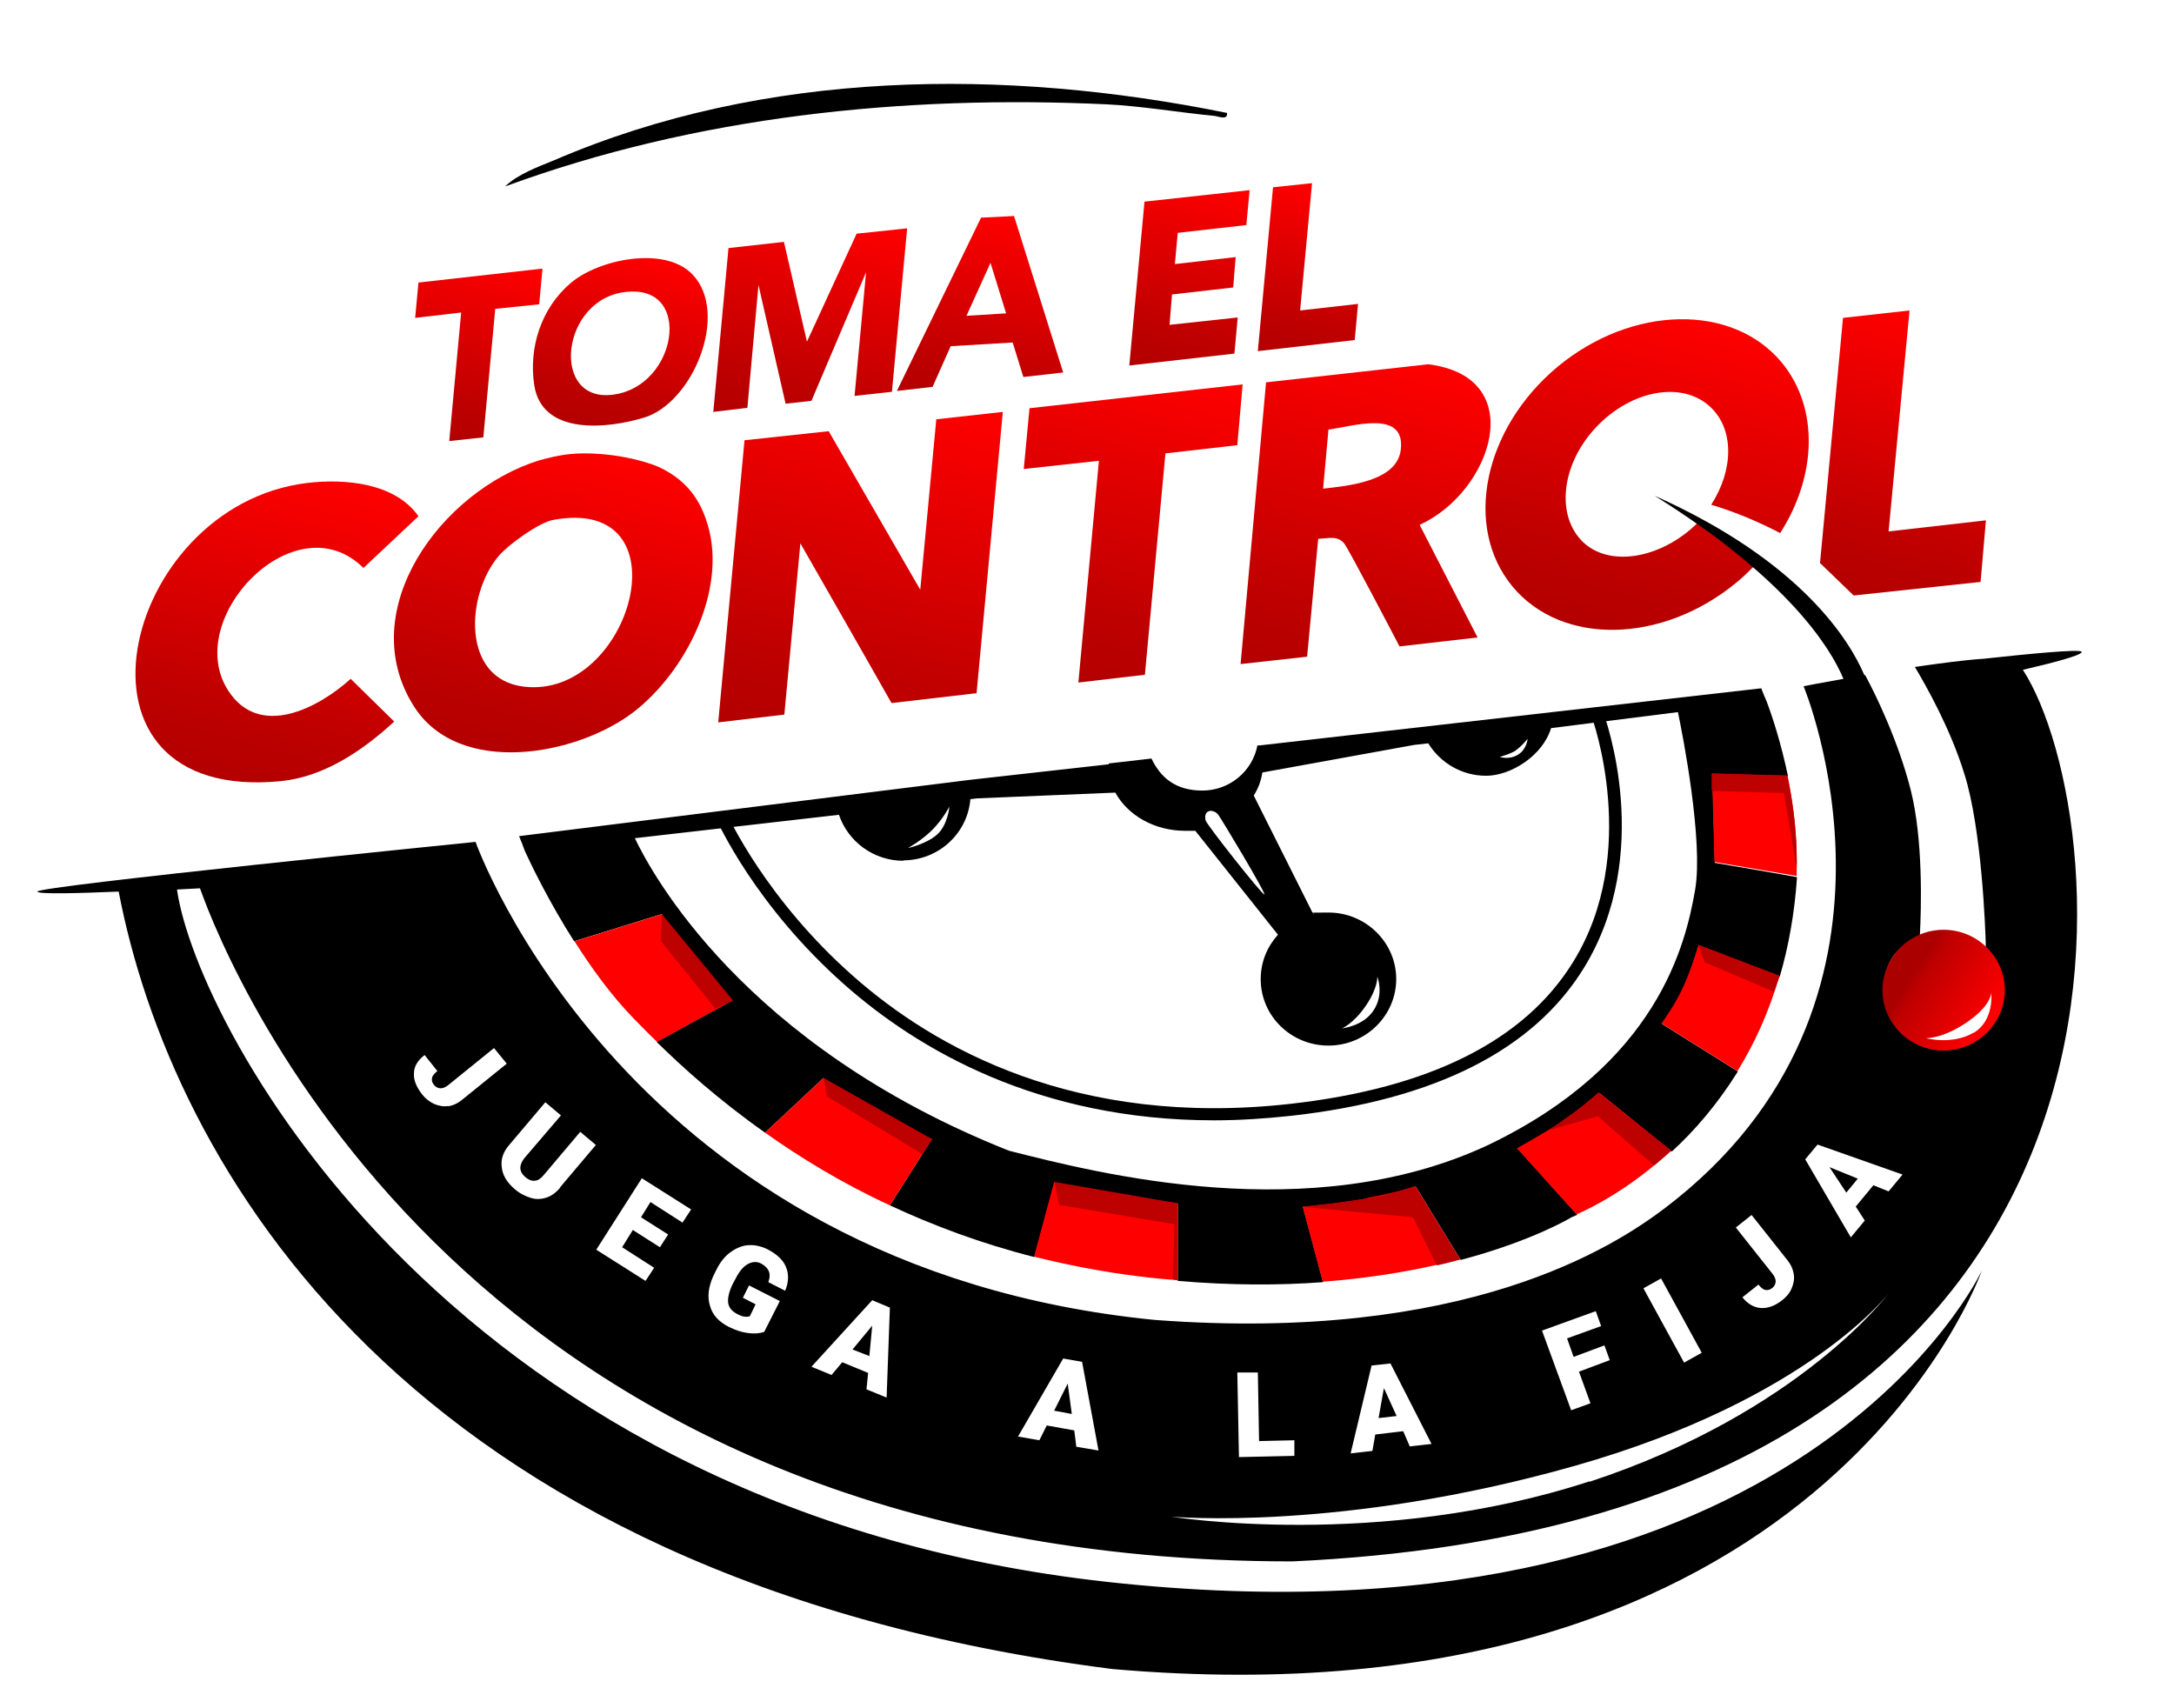 <?xml version="1.0" encoding="UTF-8"?> <svg xmlns="http://www.w3.org/2000/svg" xmlns:xlink="http://www.w3.org/1999/xlink" id="Layer_1" version="1.1" viewBox="0 0 529.4 416"><defs><style> .st0 { fill: url(#linear-gradient2); } .st1 { fill: url(#linear-gradient1); } .st2 { fill: url(#linear-gradient9); } .st3 { fill: url(#linear-gradient3); } .st4 { fill: url(#linear-gradient6); } .st5 { fill: url(#linear-gradient8); } .st6 { fill: url(#linear-gradient7); } .st7 { fill: url(#linear-gradient5); } .st8 { fill: url(#linear-gradient4); } .st9 { fill: url(#linear-gradient13); } .st10 { fill: url(#linear-gradient12); } .st11 { fill: url(#linear-gradient11); } .st12 { fill: url(#linear-gradient10); } .st13 { fill: url(#linear-gradient); } .st14 { fill: #bd0000; } .st15 { fill: red; } </style><linearGradient id="linear-gradient" x1="221.8" y1="324" x2="197.2" y2="235.9" gradientTransform="translate(0 418) scale(1 -1)" gradientUnits="userSpaceOnUse"><stop offset="0" stop-color="red"></stop><stop offset=".8" stop-color="#bd0000"></stop><stop offset="1" stop-color="#b30000"></stop></linearGradient><linearGradient id="linear-gradient1" x1="145" y1="308.9" x2="124" y2="233.5" gradientTransform="translate(0 418) scale(1 -1)" gradientUnits="userSpaceOnUse"><stop offset="0" stop-color="red"></stop><stop offset=".8" stop-color="#bd0000"></stop><stop offset="1" stop-color="#b30000"></stop></linearGradient><linearGradient id="linear-gradient2" x1="344.4" y1="330.6" x2="322.1" y2="250.7" gradientTransform="translate(0 418) scale(1 -1)" gradientUnits="userSpaceOnUse"><stop offset="0" stop-color="red"></stop><stop offset=".8" stop-color="#bd0000"></stop><stop offset="1" stop-color="#b30000"></stop></linearGradient><linearGradient id="linear-gradient3" x1="79" y1="302.8" x2="57.9" y2="227.1" gradientTransform="translate(0 418) scale(1 -1)" gradientUnits="userSpaceOnUse"><stop offset="0" stop-color="red"></stop><stop offset=".8" stop-color="#bd0000"></stop><stop offset="1" stop-color="#b30000"></stop></linearGradient><linearGradient id="linear-gradient4" x1="474.2" y1="339.8" x2="455.3" y2="271.9" gradientTransform="translate(0 418) scale(1 -1)" gradientUnits="userSpaceOnUse"><stop offset="0" stop-color="red"></stop><stop offset=".8" stop-color="#bd0000"></stop><stop offset="1" stop-color="#b30000"></stop></linearGradient><linearGradient id="linear-gradient5" x1="156.9" y1="356.1" x2="145" y2="313.3" gradientTransform="translate(0 418) scale(1 -1)" gradientUnits="userSpaceOnUse"><stop offset="0" stop-color="red"></stop><stop offset=".8" stop-color="#bd0000"></stop><stop offset="1" stop-color="#b30000"></stop></linearGradient><linearGradient id="linear-gradient6" x1="119.3" y1="356.1" x2="106.8" y2="311.3" gradientTransform="translate(0 418) scale(1 -1)" gradientUnits="userSpaceOnUse"><stop offset="0" stop-color="red"></stop><stop offset=".8" stop-color="#bd0000"></stop><stop offset="1" stop-color="#b30000"></stop></linearGradient><linearGradient id="linear-gradient7" x1="280.6" y1="330.5" x2="258.9" y2="252.9" gradientTransform="translate(0 418) scale(1 -1)" gradientUnits="userSpaceOnUse"><stop offset="0" stop-color="red"></stop><stop offset=".8" stop-color="#bd0000"></stop><stop offset="1" stop-color="#b30000"></stop></linearGradient><linearGradient id="linear-gradient8" x1="249.7" y1="364.6" x2="236.6" y2="317.6" gradientTransform="translate(0 418) scale(1 -1)" gradientUnits="userSpaceOnUse"><stop offset="0" stop-color="red"></stop><stop offset=".8" stop-color="#bd0000"></stop><stop offset="1" stop-color="#b30000"></stop></linearGradient><linearGradient id="linear-gradient9" x1="296.3" y1="374" x2="283.1" y2="326.8" gradientTransform="translate(0 418) scale(1 -1)" gradientUnits="userSpaceOnUse"><stop offset="0" stop-color="red"></stop><stop offset=".8" stop-color="#bd0000"></stop><stop offset="1" stop-color="#b30000"></stop></linearGradient><linearGradient id="linear-gradient10" x1="325" y1="371.9" x2="313.5" y2="330.5" gradientTransform="translate(0 418) scale(1 -1)" gradientUnits="userSpaceOnUse"><stop offset="0" stop-color="red"></stop><stop offset=".8" stop-color="#bd0000"></stop><stop offset="1" stop-color="#b30000"></stop></linearGradient><linearGradient id="linear-gradient11" x1="204.8" y1="366.9" x2="189.8" y2="313.2" gradientTransform="translate(0 418) scale(1 -1)" gradientUnits="userSpaceOnUse"><stop offset="0" stop-color="red"></stop><stop offset=".8" stop-color="#bd0000"></stop><stop offset="1" stop-color="#b30000"></stop></linearGradient><linearGradient id="linear-gradient12" x1="411.9" y1="341.1" x2="390.4" y2="263.9" gradientTransform="translate(0 418) scale(1 -1)" gradientUnits="userSpaceOnUse"><stop offset="0" stop-color="red"></stop><stop offset=".8" stop-color="#bd0000"></stop><stop offset="1" stop-color="#b30000"></stop></linearGradient><linearGradient id="linear-gradient13" x1="484.9" y1="169.5" x2="464.1" y2="182.8" gradientTransform="translate(0 418) scale(1 -1)" gradientUnits="userSpaceOnUse"><stop offset="0" stop-color="red"></stop><stop offset=".8" stop-color="#bd0000"></stop><stop offset=".9" stop-color="#a00"></stop></linearGradient></defs><path d="M127.2,205.6s.1.3.3.8l.3.8h0c1.6,3.5,5.9,12.4,12,22l21.3-6.6s3.8,6.9,6.9,10.6,10.3,10.4,10.3,10.4l-18.4,10.1c6.4,6.3,15.2,14.2,26.4,22.1l14.2-13.3s6.9,5.2,12.5,8.1c5.6,2.9,13.9,6.8,13.9,6.8l-10.2,16.1c10.5,4.9,22.2,9.3,35.2,12.6l4.9-18.2s6.7,2.6,14.9,3.7,15.1,1.5,15.1,1.5v18.8c13,1.1,24.9,1.1,35.4.3l-4.9-18.3s7.3-.5,15.7-2,11.8-2.9,11.8-2.9l10.9,17.8c17.7-4.7,27-10.4,27-10.4,0,0,.5-.2,1.4-.6l-14.5-16.1s6.2-3.4,10.9-6.5c4.7-3.1,9-7,9-7l17.6,14.2c5.5-5,11.1-11.5,16.1-19.5l-18.5-11.6s3.2-4.3,5.3-8.9,3.7-10.2,3.7-10.2l19.7,7.6c2.1-7.2,3.6-15.3,4.2-24.2h0c0-.1-20-3.5-20-3.5l-.6-21.6,18.4.5c-1.7-8.1-3.8-14.5-5.2-18.2h0l-.6-1.4c-.5-1.2-.7-1.8-.7-1.8l-122.1,13.9h-.6c-1.2,6.3-6.8,11-13.4,11s-10.2-3.2-12.4-7.8l-10.4,1.2v.2l-33.9,3.8-109.7,13.7.9,2.2h0,0ZM369.1,182.7c1.5-1,2.9-2.8,2.9-2.8,0,0-.2,2.6-2.4,3.9s-4.4.5-4.4.5c0,0,2.4-.6,4-1.6h0ZM294.2,197.6c.7-.4,1.8,0,2.4.7s11.7,19.2,11.3,19.5-14-16.9-14.3-18c-.3-1.1,0-1.9.6-2.2ZM227,202.1c2.6-2.6,4.2-5.7,4.2-5.7,0,0-.4,4.6-3.1,6.9s-7,3.2-7,3.2c0,0,3.3-1.8,5.9-4.4ZM219.9,209.5c8.6,0,15.7-6.5,16.4-14.9l1.6-.2,33.7-1.4c3,5.5,9.5,9.3,17,9.3s1.6,0,2.4-.1l20.2,25.4c-2.6,2.9-4.2,6.6-4.2,10.8,0,9,7.4,16.2,16.5,16.2s16.5-7.3,16.5-16.2-7.4-16.2-16.5-16.2-2.5.2-3.7.4l-14.5-28.9c1.1-1.7,1.8-3.6,2.1-5.6l36.9-6.7,3.5-.4c2.9,4.7,8.1,7.9,14.1,7.9s13.8-4.9,15.8-11.6l30.9-3.9c1.2,5.7,6.2,31.4,4.2,43.2-2.3,13.3-9.1,42.5-50.6,62.3-43.2,20.1-94.8,6.8-116.5,1.3-64.8-25.7-87.2-67.9-91.1-76.1l49.7-5.7c2.2,6.5,8.4,11.2,15.7,11.2h0ZM335.4,237.8s1.7,4.3-.9,8.2c-2.5,3.9-7.7,4.4-7.7,4.4,0,0,2.8-1.1,5.8-5.5s2.8-7.1,2.8-7.1h0Z"></path><path class="st15" d="M417.5,209.9l20,3.4c.3-8.8-.7-17.2-2.2-24.4l-18.4-.5.6,21.6h0Z"></path><path class="st15" d="M409.9,240.3c-2.1,4.6-5.3,8.9-5.3,8.9l18.5,11.6c4.1-6.6,7.6-14.2,10.2-23.1l-19.7-7.6s-1.6,5.6-3.7,10.2h0Z"></path><path class="st15" d="M380.3,273.1c-4.7,3.1-10.9,6.5-10.9,6.5l14.5,16.1c3.5-1.5,13-6.2,23-15.5l-17.6-14.2s-4.3,3.9-9,7h0Z"></path><path class="st15" d="M332.9,291.8c-8.4,1.5-15.7,2-15.7,2l4.9,18.3c13.2-1,24.4-3.1,33.4-5.5l-10.9-17.8s-3.4,1.4-11.8,2.9h0Z"></path><path class="st15" d="M271.6,291.5c-8.1-1-14.9-3.7-14.9-3.7l-4.9,18.2c8,2,16.6,3.7,25.6,4.8,3.1.4,6.2.7,9.2.9v-18.8s-7-.5-15.1-1.5h0Z"></path><path class="st15" d="M213,270.6c-5.6-2.9-12.5-8.1-12.5-8.1l-14.2,13.3c8.6,6.1,18.7,12.3,30.4,17.7l10.2-16.1s-8.4-3.9-13.9-6.8h0Z"></path><path class="st15" d="M168.1,233.2c-3.1-3.7-6.9-10.6-6.9-10.6l-21.3,6.6c4.1,6.5,9.1,13.4,14.6,19,1.6,1.6,3.4,3.5,5.5,5.5l18.4-10.1s-7.2-6.7-10.3-10.4Z"></path><path d="M295.7,272.8c-42.9,0-72.2-17.3-89.9-32.9-21.9-19.3-31-39.7-31.4-40.5l2.7-1.2c0,.2,9.3,20.7,30.8,39.6,19.7,17.4,54.2,36.8,106.2,31,34-3.8,57.2-15.4,69-34.6,16.5-26.7,4.6-59.4,4.5-59.7l2.8-1.1c.5,1.4,12.5,34.3-4.7,62.3-12.3,20-36.3,32.1-71.3,36-6.5.7-12.7,1.1-18.7,1.1h0Z"></path><path class="st13" d="M237.7,168.8l-20.6,2.4c-6.5-11.5-22.2-38.9-22.2-38.9l-3.9,41.7-16.1,1.9,6.4-68.7,20.5-2.2,22.3,38.6,3.9-41.5,16.2-1.8-6.4,68.6h0Z"></path><path class="st1" d="M142.6,110.4c5.5,0,12.5,1.1,17.8,3.3,8.2,3.8,10.7,9.9,12,14.3,4.6,15.9-5.5,35.6-18,45.3-14,10.8-42.7,15.9-53.6-1.3-14.8-23.3,6.6-52.5,30.5-59.9,5-1.4,7.9-1.7,11.3-1.7h0ZM134.7,126.6c-3.4.6-10.9,6-13.2,8.7-8,9.3-9.3,30.1,6.1,31.9,26.2,3.1,39.9-46.7,7.1-40.6Z"></path><path class="st0" d="M360,155.2l-19.2,2.2s-12.4-23.8-13.5-25.1-2.5-1.4-3.7-1.3-2.6.2-2.6.2l-2.7,28.7-16.2,1.8,6.2-68.6,39.5-4.4c24.9,3.1,15.5,31.1-2.1,39.1l14.1,27.4h0ZM322.1,119c6-.7,18-1.7,19-9.4,1.3-10.1-11.9-5.7-17.6-5l-1.3,14.4h0Z"></path><path class="st3" d="M74.8,117.6c9.3-1.1,21.4,0,27.1,8.1l-13.4,12.6c-16.6-16.5-44.3,12.4-32.9,29.9,7.6,11.7,21.8,4.3,29.8-2.9l10.6,10.4c-7.5,6.9-16.9,13.4-27.5,14.5-56.2,5.6-39.3-67.1,6.3-72.6h0Z"></path><polygon class="st8" points="465 75.6 459.9 129.4 483.6 126.7 482.3 141.7 451.4 145 443.2 137.1 448.8 77.4 465 75.6"></polygon><path class="st7" d="M168.6,66.8c9.1,9.4.2,31.3-11.8,34.9-8.9,2.7-24.8,4.4-26.7-7.9-1.4-9.2,1.7-18.8,8.9-24.9,6.8-5.8,22.9-9.1,29.6-2.1h0ZM154.5,71c-17.4-.4-21,26-6.3,25.2,15.9-.9,20.6-24.9,6.3-25.2Z"></path><path d="M298.8,27.5c.2,1.9-2.1.8-3.2.7-8.5-.8-17.7-2.4-26.2-2.8-49.4-2.3-99.9,2.9-146.4,20,3.1-3,8.1-4.8,12-6.4,51.3-22.1,109.6-22.5,163.8-11.5Z"></path><polygon class="st4" points="132.1 65.4 131.3 74.1 120.6 75.2 117.7 106.5 109.4 107.4 112.3 76.1 101.1 77.4 101.9 68.8 132.1 65.4"></polygon><polygon class="st6" points="302.6 93.6 301.3 108.4 283.8 110.4 278.8 164.3 262.6 166.2 267.6 112.2 249.3 114.2 250.7 99.4 302.6 93.6"></polygon><g><path class="st14" d="M417,192.6l17.4.5,3.1,18.3s.5-9.8-2.3-22.6c-2,0-18.4-.5-18.4-.5v4.2h.1Z"></path><polygon class="st14" points="413.6 230.1 415.1 234.3 432 241.5 433.4 237.6 413.6 230.1"></polygon><path class="st14" d="M376.8,275.3l12.3-3.5,13.7,12s1.6-1.3,4.2-3.6c0,0-17.7-14.1-17.7-14.1-5.6,5.1-12.6,9.3-12.6,9.3h0Z"></path><path class="st14" d="M317.2,293.8c3.9-.3,13-1.5,17.2-2.2s10.3-2.7,10.3-2.7l10.9,17.8s-5.2,1.4-5.7,1.4c0,0-5.8-11.7-5.8-11.7,0,0-26.9-2.5-26.9-2.6h0Z"></path><polygon class="st14" points="256.8 287.8 257.9 293.4 286 298.1 285.6 311.5 286.8 311.8 286.8 293 256.8 287.8"></polygon><polygon class="st14" points="200.6 262.5 201.3 266.9 224.6 281 227 277.4 200.6 262.5"></polygon><polygon class="st14" points="161.2 222.6 160.9 229.1 174.2 245.6 178.5 243.6 161.2 222.6"></polygon></g><path class="st5" d="M246.9,52.6l-8,.4-20.5,42.2,8.7-1,4.4-9.9,15.1-.9,2.6,8.4,9.7-1.1-12-38.2h0ZM235.4,76.8l5.8-12.8,3.8,12.3-9.6.6h0Z"></path><polygon class="st2" points="304.3 46.3 303.5 54.8 286.8 56.7 286.1 64.3 300.9 62.6 300.3 70 285.4 71.7 284.8 79.1 301.4 77.3 300.6 86.1 275 89 278.7 49.1 304.3 46.3"></polygon><polygon class="st12" points="310 45.6 319.5 44.6 316.6 75.6 330.7 74 329.9 82.8 306.3 85.5 310 45.6"></polygon><polygon class="st11" points="173.7 100.3 182 99.3 184.7 69.4 191.3 98.3 197.6 97.6 210.9 66.3 208.1 96.4 217.2 95.4 220.9 55.6 208.6 56.9 196.5 83.2 190.9 58.9 177.4 60.4 173.7 100.3"></polygon><path class="st10" d="M427.1,137.8l-13.8-10.4c-8.5,8.4-21,10.9-27.7,4.7-6.8-6.4-5.5-19,3.1-28.1s21-11.3,27.8-4.9c5.8,5.4,5.7,15.3.2,23.8,6,1.8,11.6,4.2,16.8,6.9,8.9-13.9,9.5-30.4.4-41.5-12-14.5-36.5-14-54.6,1-18.1,15.1-23,39-11,53.5s36.5,14,54.6-1c1.5-1.2,2.9-2.6,4.2-3.9h0Z"></path><g><polygon points="337 338 335.7 345.3 340.1 344.8 337 338"></polygon><polygon points="211.7 330.2 212.4 322.8 207.6 328.6 211.7 330.2"></polygon><polygon points="256.7 343.5 261 344.3 260 336.9 256.7 343.5"></polygon><polygon points="452.4 287 445.5 284.2 449.6 290.4 452.4 287"></polygon><path d="M506.9,158.7c-.4-.7-12.8.5-23.8,1.7-4.6.3-10.6,1.1-16.8,2,2.8,4.7,8.7,15.1,12.1,26.2,4.1,13.1,5.1,36.9,5.2,42.8,2.5,2.6,4,6.1,4,9.9,0,8-6.5,14.4-14.4,14.4s-14.4-6.4-14.4-14.4,3.6-11,8.7-13.2c.4-7.4.8-23.7-2.2-35.7-3-11.8-8.4-23-11.1-28,0,0-.2,0-.2,0-3.5-8.2-15.1-27.6-51.1-43.7,32.5,20.3,42.9,37.1,46,44.6-5.7,1-9.7,1.8-9.7,1.8,0,0,32.2,77-33.8,127.1-12.3,9.3-48.4,32.9-124.2,27.2-128.7-12.7-165.4-116.4-165.4-116.4,0,0-107.1,10.8-106.7,12.1.2.7,10,.4,19.8,0,12.6,65.7,69.2,167.2,241.9,189.3,172.8,15.1,211.8-97,211.8-97,0,0-43.2,92.9-209.1,76.2C110.8,369.4,47.8,250,43.1,216.6c3.4-.2,5.6-.3,5.6-.3h0c7.2,20.3,65.6,163.9,266,163.9,219.5-10.1,200.9-181.6,177.9-217.1,6.9-1.6,14.7-3.6,14.3-4.4h0ZM109.2,269.3c-1.2.2-2.3,0-3.5-.5-1.1-.5-2.1-1.3-2.9-2.3-1.4-1.8-2.1-3.5-2-5.1,0-1.7.9-3.2,2.6-4.5l3.1,3.9c-.7.6-1.2,1.1-1.3,1.7s0,1.1.5,1.7c.4.5,1,.8,1.6.8.6,0,1.3-.3,2-.9l11-8.9,3.1,3.8-11,8.9c-1,.8-2.1,1.3-3.3,1.5ZM136.4,289.2c-1,1.2-2.1,2-3.3,2.4-1.2.4-2.5.5-3.8.1s-2.6-1-3.9-2.1c-1.9-1.6-3-3.4-3.2-5.3-.3-1.9.3-3.8,1.8-5.5l8.8-10.4,3.8,3.2-8.9,10.4c-1.4,1.8-1.3,3.3.2,4.6.8.7,1.6,1,2.3.9.8,0,1.6-.6,2.4-1.6l8.7-10.3,3.8,3.2-8.7,10.3h0ZM166.2,297.7l-7.8-5-2.3,3.7,6.6,4.2-2,3.1-6.6-4.2-2.6,4.2,7.8,5-2.1,3.2-12-7.6,11.1-17.4,12,7.6-2.1,3.2h0ZM191.4,314.4l-4.3-2.2c.4-1.1.4-2,.1-2.7-.3-.7-.9-1.3-1.8-1.8-1.1-.6-2.2-.5-3.3.1-1.1.6-2.1,1.8-3,3.6l-.6,1.1c-.9,1.8-1.3,3.4-1.2,4.6s.9,2.2,2.3,2.9c1.1.6,2.1.8,3,.5l1.4-2.9-3.1-1.6,1.5-3,7.5,3.8-3.8,7.5c-1.1.4-2.4.5-3.9.3-1.6-.2-3.1-.7-4.7-1.5-2.4-1.2-4-2.9-4.6-5.1-.7-2.2-.4-4.6.8-7.3l.8-1.6c.9-1.8,2-3.2,3.4-4.2s2.8-1.6,4.3-1.7,3.1.2,4.7,1c2.3,1.2,3.8,2.6,4.5,4.3.7,1.7.7,3.6-.2,5.8h0ZM215.9,340.3l-4.9-2,.4-4-6.3-2.6-2.6,3.1-4.9-2,14.8-16.2,4.3,1.8-.8,22h0ZM262.1,352.3l-.5-4-6.7-1.2-1.8,3.6-5.2-.9,11-19,4.6.8,4,21.6-5.3-.9h0ZM426.5,295.8l8.8,11.1c.8,1,1.3,2.1,1.5,3.3.2,1.2,0,2.3-.5,3.5s-1.3,2.1-2.3,2.9c-1.8,1.4-3.5,2-5.2,1.9-1.7-.1-3.2-1-4.5-2.6l3.9-3.1c.6.7,1.1,1.2,1.7,1.3.5.1,1.1,0,1.7-.5.5-.4.8-1,.8-1.6s-.3-1.3-.9-2l-8.8-11.1,3.9-3.1h0ZM404.5,311.3l9.9,18.1-4.3,2.4-9.9-18.1,4.3-2.4ZM388.6,319.3l1.3,3.6-8.3,3,1.6,4.5,7.5-2.8,1.3,3.6-7.5,2.8,2.8,7.7-4.7,1.7-7.1-19.4,13-4.7h0ZM334,332.5l4.6-.5,10,19.6-5.3.6-1.6-3.7-6.8.8-.7,4-5.3.6,5.1-21.4ZM306.3,334.1l.3,16.8,8.6-.2v3.8c0,0-13.5.3-13.5.3l-.4-20.6h5ZM387.1,360.7c-51.4,16.8-101.9,8.6-101.9,8.6,0,0,41.4,3.8,98.4-12.4,57-16.2,76.5-42.2,76.5-42.2,0,0-21.6,29.2-73,46.1h0ZM459.9,290.1l-3.7-1.5-4.3,5.2,2.2,3.4-3.4,4.1-11.1-19,3-3.6,20.7,7.3-3.4,4.1h0Z"></path></g><path class="st9" d="M473.3,226.4c-8.2,0-14.9,6.6-14.9,14.7s6.7,14.7,14.9,14.7,14.9-6.6,14.9-14.7-6.7-14.7-14.9-14.7ZM480.5,251.5c-5.1,3-11.5,1.3-11.5,1.3,0,0,4,.2,10-3.9s5.9-7.2,5.9-7.2c0,0,.8,6.8-4.3,9.8Z"></path></svg> 